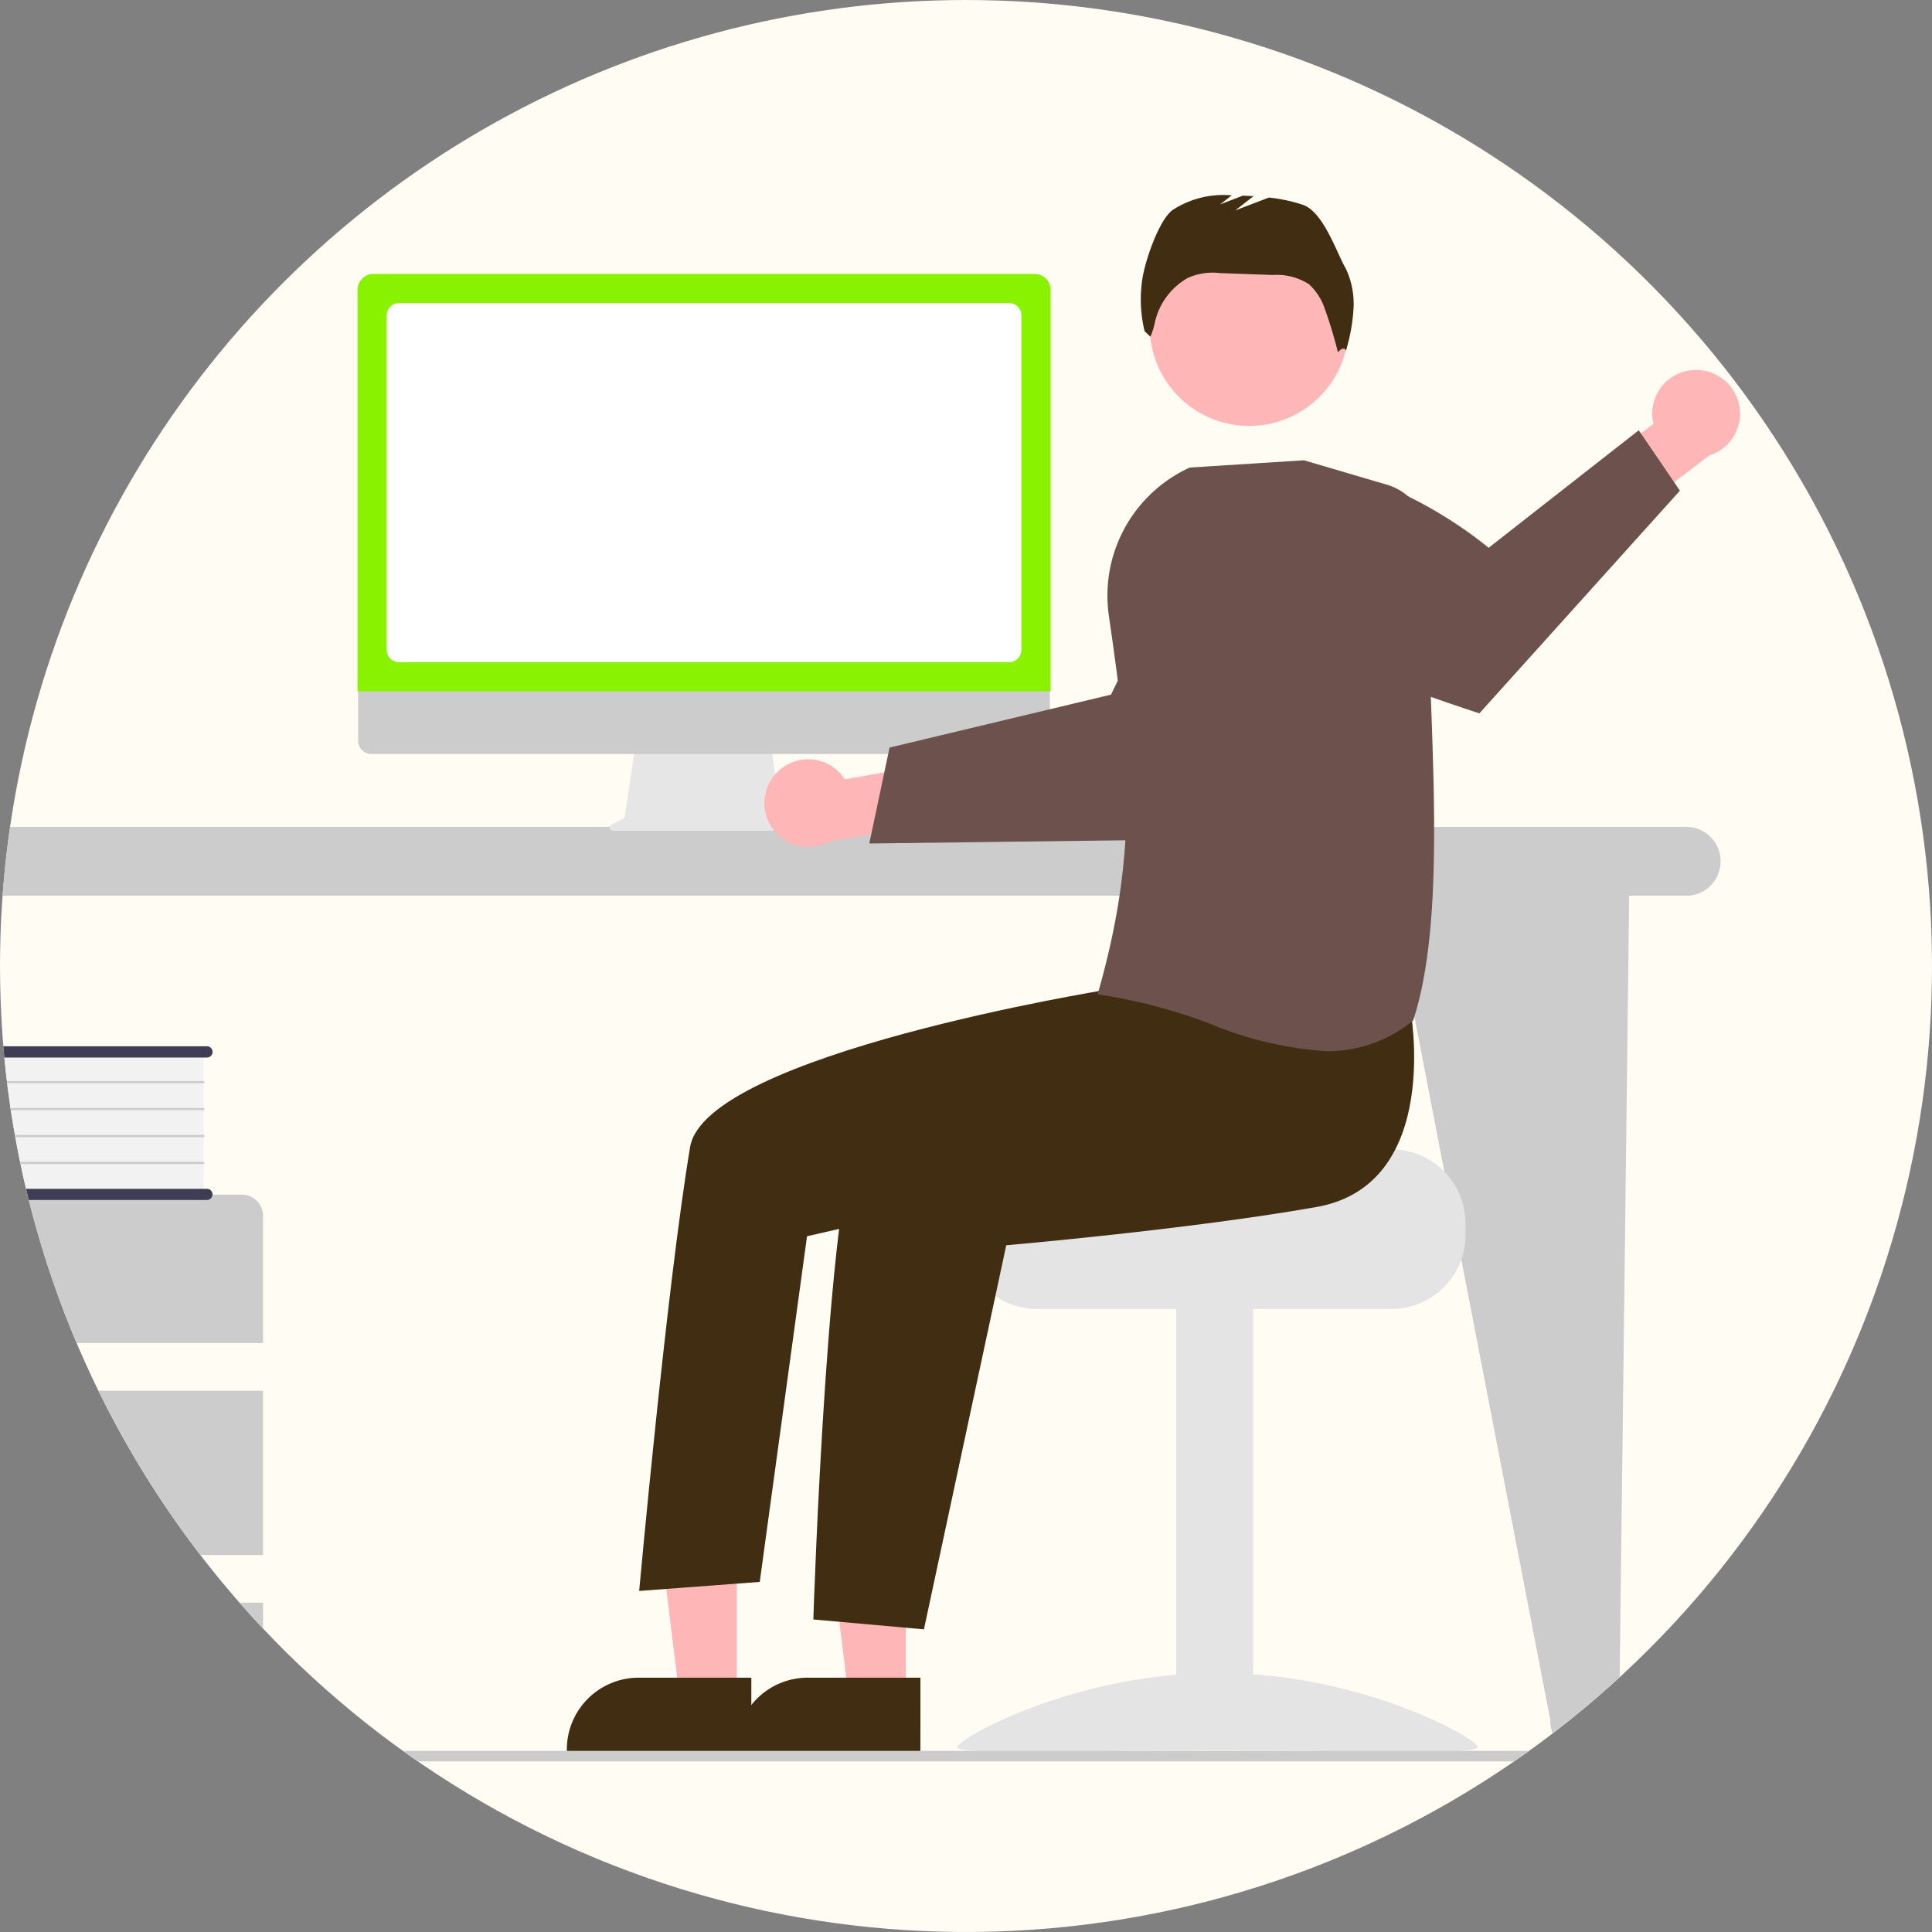 <svg xmlns="http://www.w3.org/2000/svg" xmlns:xlink="http://www.w3.org/1999/xlink" width="120" height="120" viewBox="0 0 120 120">
  <rect x="0" y="0" width="120" height="120" fill="#808080" stroke="none"/>
  <defs>
    <clipPath id="clip-path">
      <path id="パス_42580" data-name="パス 42580" d="M60,0A60,60,0,1,1,0,60,60,60,0,0,1,60,0Z" transform="translate(358 4639)" fill="#fffcf4"/>
    </clipPath>
    <clipPath id="clip-path-2">
      <rect id="長方形_23796" data-name="長方形 23796" width="165.327" height="98.812" fill="none"/>
    </clipPath>
  </defs>
  <g id="マスクグループ_153" data-name="マスクグループ 153" transform="translate(-358 -4639)" clip-path="url(#clip-path)">
    <circle id="楕円形_1434" data-name="楕円形 1434" cx="60" cy="60" r="60" transform="translate(358 4639)" fill="#fffcf4"/>
    <g id="グループ_11164" data-name="グループ 11164" transform="translate(164.673 4649.594)">
      <g id="マスクグループ_11163" data-name="マスクグループ 11163" transform="translate(155)" clip-path="url(#clip-path-2)">
        <path id="パス_42488" data-name="パス 42488" d="M435.385,175.258H301.746a2.14,2.14,0,0,0,0,4.279h3.785v51.184a2.14,2.14,0,1,0,4.279,0l.032-51.184H417.1l9.89,51.184a2.14,2.14,0,1,0,4.279,0l.622-51.184h3.492a2.14,2.14,0,1,0,0-4.279Z" transform="translate(-292.373 -134.495)" fill="#ccc"/>
        <path id="パス_42489" data-name="パス 42489" d="M318.028,134.26v9.06h-22.7a4.533,4.533,0,0,1-.315-9.06q.157-.006.315,0Z" transform="translate(-285.491 -103.031)" fill="#f2f2f2"/>
        <path id="パス_42490" data-name="パス 42490" d="M316.993,142.57a.349.349,0,0,1-.348.348H293.331a4.774,4.774,0,0,1,0-9.548h23.313a.348.348,0,0,1,0,.7H293.331a4.077,4.077,0,0,0,0,8.155h23.313a.349.349,0,0,1,.348.348" transform="translate(-283.898 -102.35)" fill="#6c514d"/>
        <path id="パス_42491" data-name="パス 42491" d="M327.684,142.8H303.29a.07.07,0,1,1,0-.139h24.395a.07.07,0,0,1,0,.139" transform="translate(-295.147 -109.479)" fill="#ccc"/>
        <path id="パス_42492" data-name="パス 42492" d="M327.684,149.99H303.29a.07.07,0,1,1,0-.139h24.395a.07.07,0,0,1,0,.139" transform="translate(-295.147 -114.998)" fill="#ccc"/>
        <path id="パス_42493" data-name="パス 42493" d="M327.684,157.182H303.29a.07.07,0,1,1,0-.139h24.395a.07.07,0,0,1,0,.139" transform="translate(-295.147 -120.517)" fill="#ccc"/>
        <path id="パス_42494" data-name="パス 42494" d="M327.684,164.374H303.29a.07.07,0,1,1,0-.139h24.395a.07.07,0,0,1,0,.139" transform="translate(-295.147 -126.036)" fill="#ccc"/>
        <path id="パス_42495" data-name="パス 42495" d="M299.63,93.219v9.06h-22.7a4.533,4.533,0,1,1-.315-9.06q.157-.006.315,0Z" transform="translate(-271.372 -71.535)" fill="#f2f2f2"/>
        <path id="パス_42496" data-name="パス 42496" d="M298.584,101.529a.348.348,0,0,1-.348.348H274.922a4.774,4.774,0,0,1,0-9.548h23.313a.349.349,0,0,1,0,.7H274.922a4.077,4.077,0,0,0,0,8.154h23.313a.348.348,0,0,1,.348.348" transform="translate(-269.768 -70.854)" fill="#402d12"/>
        <path id="パス_42497" data-name="パス 42497" d="M309.286,101.758H284.892a.07.07,0,1,1,0-.139h24.395a.07.07,0,0,1,0,.139" transform="translate(-281.028 -77.984)" fill="#ccc"/>
        <path id="パス_42498" data-name="パス 42498" d="M309.286,108.949H284.892a.07.07,0,1,1,0-.139h24.395a.07.07,0,0,1,0,.139" transform="translate(-281.028 -83.502)" fill="#ccc"/>
        <path id="パス_42499" data-name="パス 42499" d="M309.286,116.141H284.892a.07.07,0,1,1,0-.139h24.395a.07.07,0,0,1,0,.139" transform="translate(-281.028 -89.021)" fill="#ccc"/>
        <path id="パス_42500" data-name="パス 42500" d="M309.286,123.333H284.892a.07.07,0,1,1,0-.139h24.395a.07.07,0,0,1,0,.139" transform="translate(-281.028 -94.541)" fill="#ccc"/>
        <path id="パス_42501" data-name="パス 42501" d="M396.018,282.693v-7.9a1.317,1.317,0,0,0-1.317-1.317H364.748a1.317,1.317,0,0,0-1.317,1.317v7.9Z" transform="translate(-341.353 -209.869)" fill="#ccc"/>
        <rect id="長方形_23794" data-name="長方形 23794" width="32.587" height="10.204" transform="translate(22.078 75.786)" fill="#ccc"/>
        <path id="パス_42502" data-name="パス 42502" d="M363.431,382.448v7.9a1.317,1.317,0,0,0,1.317,1.317H394.7a1.317,1.317,0,0,0,1.317-1.317v-7.9Z" transform="translate(-341.353 -293.495)" fill="#ccc"/>
        <path id="パス_42503" data-name="パス 42503" d="M429.518,290.459a.987.987,0,1,1-.988.988.988.988,0,0,1,.988-.988" transform="translate(-391.311 -222.902)" fill="#fff"/>
        <path id="パス_42504" data-name="パス 42504" d="M429.518,347.067a.987.987,0,1,1-.988.988.988.988,0,0,1,.988-.988" transform="translate(-391.311 -266.344)" fill="#fff"/>
        <path id="パス_42505" data-name="パス 42505" d="M429.746,402.477a.987.987,0,1,1-.988.988.988.988,0,0,1,.988-.988" transform="translate(-391.486 -308.866)" fill="#fff"/>
        <path id="パス_42506" data-name="パス 42506" d="M397.278,234.74v9.06h-22.7a4.533,4.533,0,1,1-.316-9.06q.158-.006.316,0Z" transform="translate(-346.309 -180.14)" fill="#f2f2f2"/>
        <path id="パス_42507" data-name="パス 42507" d="M396.218,243.05a.349.349,0,0,1-.348.348H372.557a4.774,4.774,0,1,1-.006-9.548H395.87a.348.348,0,0,1,0,.7H372.557a4.077,4.077,0,0,0,0,8.155H395.87a.349.349,0,0,1,.348.348" transform="translate(-344.691 -179.459)" fill="#3f3d56"/>
        <path id="パス_42508" data-name="パス 42508" d="M406.936,243.279H382.542a.07.07,0,0,1,0-.139h24.395a.07.07,0,0,1,0,.139Z" transform="translate(-355.966 -186.589)" fill="#ccc"/>
        <path id="パス_42509" data-name="パス 42509" d="M406.936,250.471H382.542a.07.07,0,0,1,0-.139h24.395a.07.07,0,0,1,0,.139Z" transform="translate(-355.966 -192.108)" fill="#ccc"/>
        <path id="パス_42510" data-name="パス 42510" d="M406.936,257.662H382.542a.07.07,0,0,1,0-.139h24.395a.07.07,0,0,1,0,.139Z" transform="translate(-355.966 -197.626)" fill="#ccc"/>
        <path id="パス_42511" data-name="パス 42511" d="M406.936,264.854H382.542a.07.07,0,0,1,0-.139h24.395a.07.07,0,0,1,0,.139Z" transform="translate(-355.966 -203.146)" fill="#ccc"/>
        <path id="パス_42512" data-name="パス 42512" d="M328.4,80.23H318.063a.639.639,0,0,0-.283.066l-2.61,1.307a.476.476,0,0,0,0,.876l2.61,1.307a.636.636,0,0,0,.283.066H328.4a.543.543,0,0,0,.573-.5V80.733a.543.543,0,0,0-.573-.5" transform="translate(-304.094 -61.569)" fill="#6c514d"/>
        <path id="パス_42513" data-name="パス 42513" d="M366.805,80.733v2.614a.543.543,0,0,1-.573.5h-2.06V80.23h2.06a.543.543,0,0,1,.573.5" transform="translate(-341.922 -61.569)" fill="#6c514d"/>
        <g id="グループ_11165" data-name="グループ 11165" transform="translate(9.993 6.421)">
          <path id="パス_42514" data-name="パス 42514" d="M577.171,153.866l-.921-.388-.632-4.617h-8.413l-.685,4.6-.824.412a.2.2,0,0,0,.087.371H577.1a.2.2,0,0,0,.076-.376" transform="translate(-499.397 -119.661)" fill="#e6e6e6"/>
          <path id="パス_42515" data-name="パス 42515" d="M528.15,124.757H486.822a.819.819,0,0,1-.817-.819V118.11h42.962v5.828a.819.819,0,0,1-.817.819" transform="translate(-435.425 -94.941)" fill="#ccc"/>
          <path id="パス_42516" data-name="パス 42516" d="M528.856,25.924H485.813V.988A.988.988,0,0,1,486.8,0h41.069a.988.988,0,0,1,.987.987Z" transform="translate(-435.271 -0.001)" fill="#88f200"/>
          <path id="パス_42517" data-name="パス 42517" d="M533.7,31.53H495.8a.762.762,0,0,1-.761-.761V9.988a.762.762,0,0,1,.761-.761h37.9a.762.762,0,0,1,.761.761V30.769a.762.762,0,0,1-.761.761" transform="translate(-442.688 -7.417)" fill="#fff"/>
        </g>
        <path id="パス_42518" data-name="パス 42518" d="M638.319,157.939a2.7,2.7,0,0,1,4.109.528l6.078-1.081,1.558,3.534-8.606,1.406a2.716,2.716,0,0,1-3.14-4.387" transform="translate(-551.626 -120.654)" fill="#ffb6b6"/>
        <path id="パス_42519" data-name="パス 42519" d="M665.44,120.511l6.337-.079.8-.011,12.893-.163s3.5-3.34,6.55-6.779l-.427-3.091a12.629,12.629,0,0,0-4.234-7.818c-4.366,2.918-6.9,8.693-6.9,8.693l-7.994,1.912-.8.191-4.967,1.187Z" transform="translate(-573.119 -78.714)" fill="#6c514d"/>
        <path id="パス_42520" data-name="パス 42520" d="M717.15,261.38H705.321c0,.507-12.931.918-12.931.918a4.726,4.726,0,0,0-.775.734,4.558,4.558,0,0,0-1.065,2.938v.735a4.592,4.592,0,0,0,4.591,4.591H717.15a4.6,4.6,0,0,0,4.591-4.591v-.735a4.6,4.6,0,0,0-4.591-4.591" transform="translate(-592.39 -200.586)" fill="#e4e4e4"/>
        <rect id="長方形_23795" data-name="長方形 23795" width="4.775" height="27.559" transform="translate(111.384 70.528)" fill="#e4e4e4"/>
        <path id="パス_42521" data-name="パス 42521" d="M688.976,405.8c0,.516,7.235.2,16.16.2s16.16.316,16.16-.2-7.235-4.607-16.16-4.607-16.16,4.091-16.16,4.607" transform="translate(-591.181 -307.881)" fill="#e4e4e4"/>
        <path id="パス_42522" data-name="パス 42522" d="M657.884,362.238H654.33l-1.691-13.706h5.244Z" transform="translate(-563.296 -267.467)" fill="#ffb6b6"/>
        <path id="パス_42523" data-name="パス 42523" d="M641.278,407.077H629.82v-.145a4.46,4.46,0,0,1,4.46-4.46h7Z" transform="translate(-545.784 -308.862)" fill="#402d12"/>
        <path id="パス_42524" data-name="パス 42524" d="M612.729,362.238h-3.553l-1.69-13.706h5.244Z" transform="translate(-528.644 -267.467)" fill="#ffb6b6"/>
        <path id="パス_42525" data-name="パス 42525" d="M596.123,407.077H584.665v-.145a4.46,4.46,0,0,1,4.46-4.46h7Z" transform="translate(-511.131 -308.862)" fill="#402d12"/>
        <path id="パス_42526" data-name="パス 42526" d="M746.5,15.073a6.178,6.178,0,1,1-6.178,6.178,6.179,6.179,0,0,1,6.178-6.178" transform="translate(-630.584 -11.567)" fill="#ffb6b6"/>
        <path id="パス_42527" data-name="パス 42527" d="M687.567,217.175s2.073,10.962-5.815,12.358-19.274,2.377-19.274,2.377l-5.113,23.856-6.869-.613s.914-28.717,3.16-30.964,16.447-8.974,16.447-8.974Z" transform="translate(-561.651 -165.159)" fill="#402d12"/>
        <path id="パス_42528" data-name="パス 42528" d="M636.468,203.89l-3.45,3.461s-24.909,4.012-25.87,9.765c-1.451,8.686-3.164,27.574-3.164,27.574l7.489-.561,2.937-21.471,11.982-2.725,13.633-7.43Z" transform="translate(-525.957 -156.468)" fill="#402d12"/>
        <path id="パス_42529" data-name="パス 42529" d="M750.618,11.093c-.61-1.151-1.385-3.444-2.616-3.87a9.8,9.8,0,0,0-2.107-.449l-2.092.8,1.139-.886q-.332-.02-.665-.032l-1.412.543.722-.562a5.766,5.766,0,0,0-3.694.925c-.87.683-1.731,3.271-1.87,4.367a8.358,8.358,0,0,0,.154,3.147l.358.34a4.388,4.388,0,0,0,.281-.893,4.229,4.229,0,0,1,2.024-2.746l.02-.011a3.792,3.792,0,0,1,2.015-.3l3.266.117a3.717,3.717,0,0,1,2.244.571,3.7,3.7,0,0,1,.9,1.3,27.5,27.5,0,0,1,.9,2.932s.336-.437.5-.112a11.256,11.256,0,0,0,.468-2.613,5.119,5.119,0,0,0-.528-2.577" transform="translate(-628.756 -5.097)" fill="#402d12"/>
        <path id="パス_42530" data-name="パス 42530" d="M860.9,53.278a2.7,2.7,0,0,0-2.518,2.873,2.673,2.673,0,0,0,.073.471l-4.969,3.665,1.491,3.563,6.944-5.274a2.716,2.716,0,0,0-1.021-5.3Z" transform="translate(-717.426 -40.881)" fill="#ffb6b6"/>
        <path id="パス_42531" data-name="パス 42531" d="M797.091,73.1,784.636,86.93s-5.956-1.907-10.563-3.974L772,76.6a12.638,12.638,0,0,1-.605-4.574c6.386-1.7,13.814,4.623,13.814,4.623l9.323-7.3Z" transform="translate(-654.42 -53.218)" fill="#6c514d"/>
        <path id="パス_42532" data-name="パス 42532" d="M733.522,112.4a33.726,33.726,0,0,0-7-1.859l-.107-.013.03-.1c2.565-9.008,1.925-14.771.668-23.427a8.743,8.743,0,0,1,5.012-9.187l.015-.007,7.079-.45h.016l5.148,1.514a3.531,3.531,0,0,1,2.528,3.45c-.056,2.847.062,6.025.188,9.39.281,7.549.572,15.354-1.077,20.419l-.009.027-.022.017a8.4,8.4,0,0,1-5.368,1.886,22.544,22.544,0,0,1-7.1-1.655" transform="translate(-619.914 -59.361)" fill="#6c514d"/>
        <path id="パス_42533" data-name="パス 42533" d="M227.45,422.665H.329a.329.329,0,1,1,0-.658H227.45a.329.329,0,1,1,0,.658" transform="translate(-62.452 -323.853)" fill="#ccc"/>
      </g>
    </g>
  </g>
</svg>
